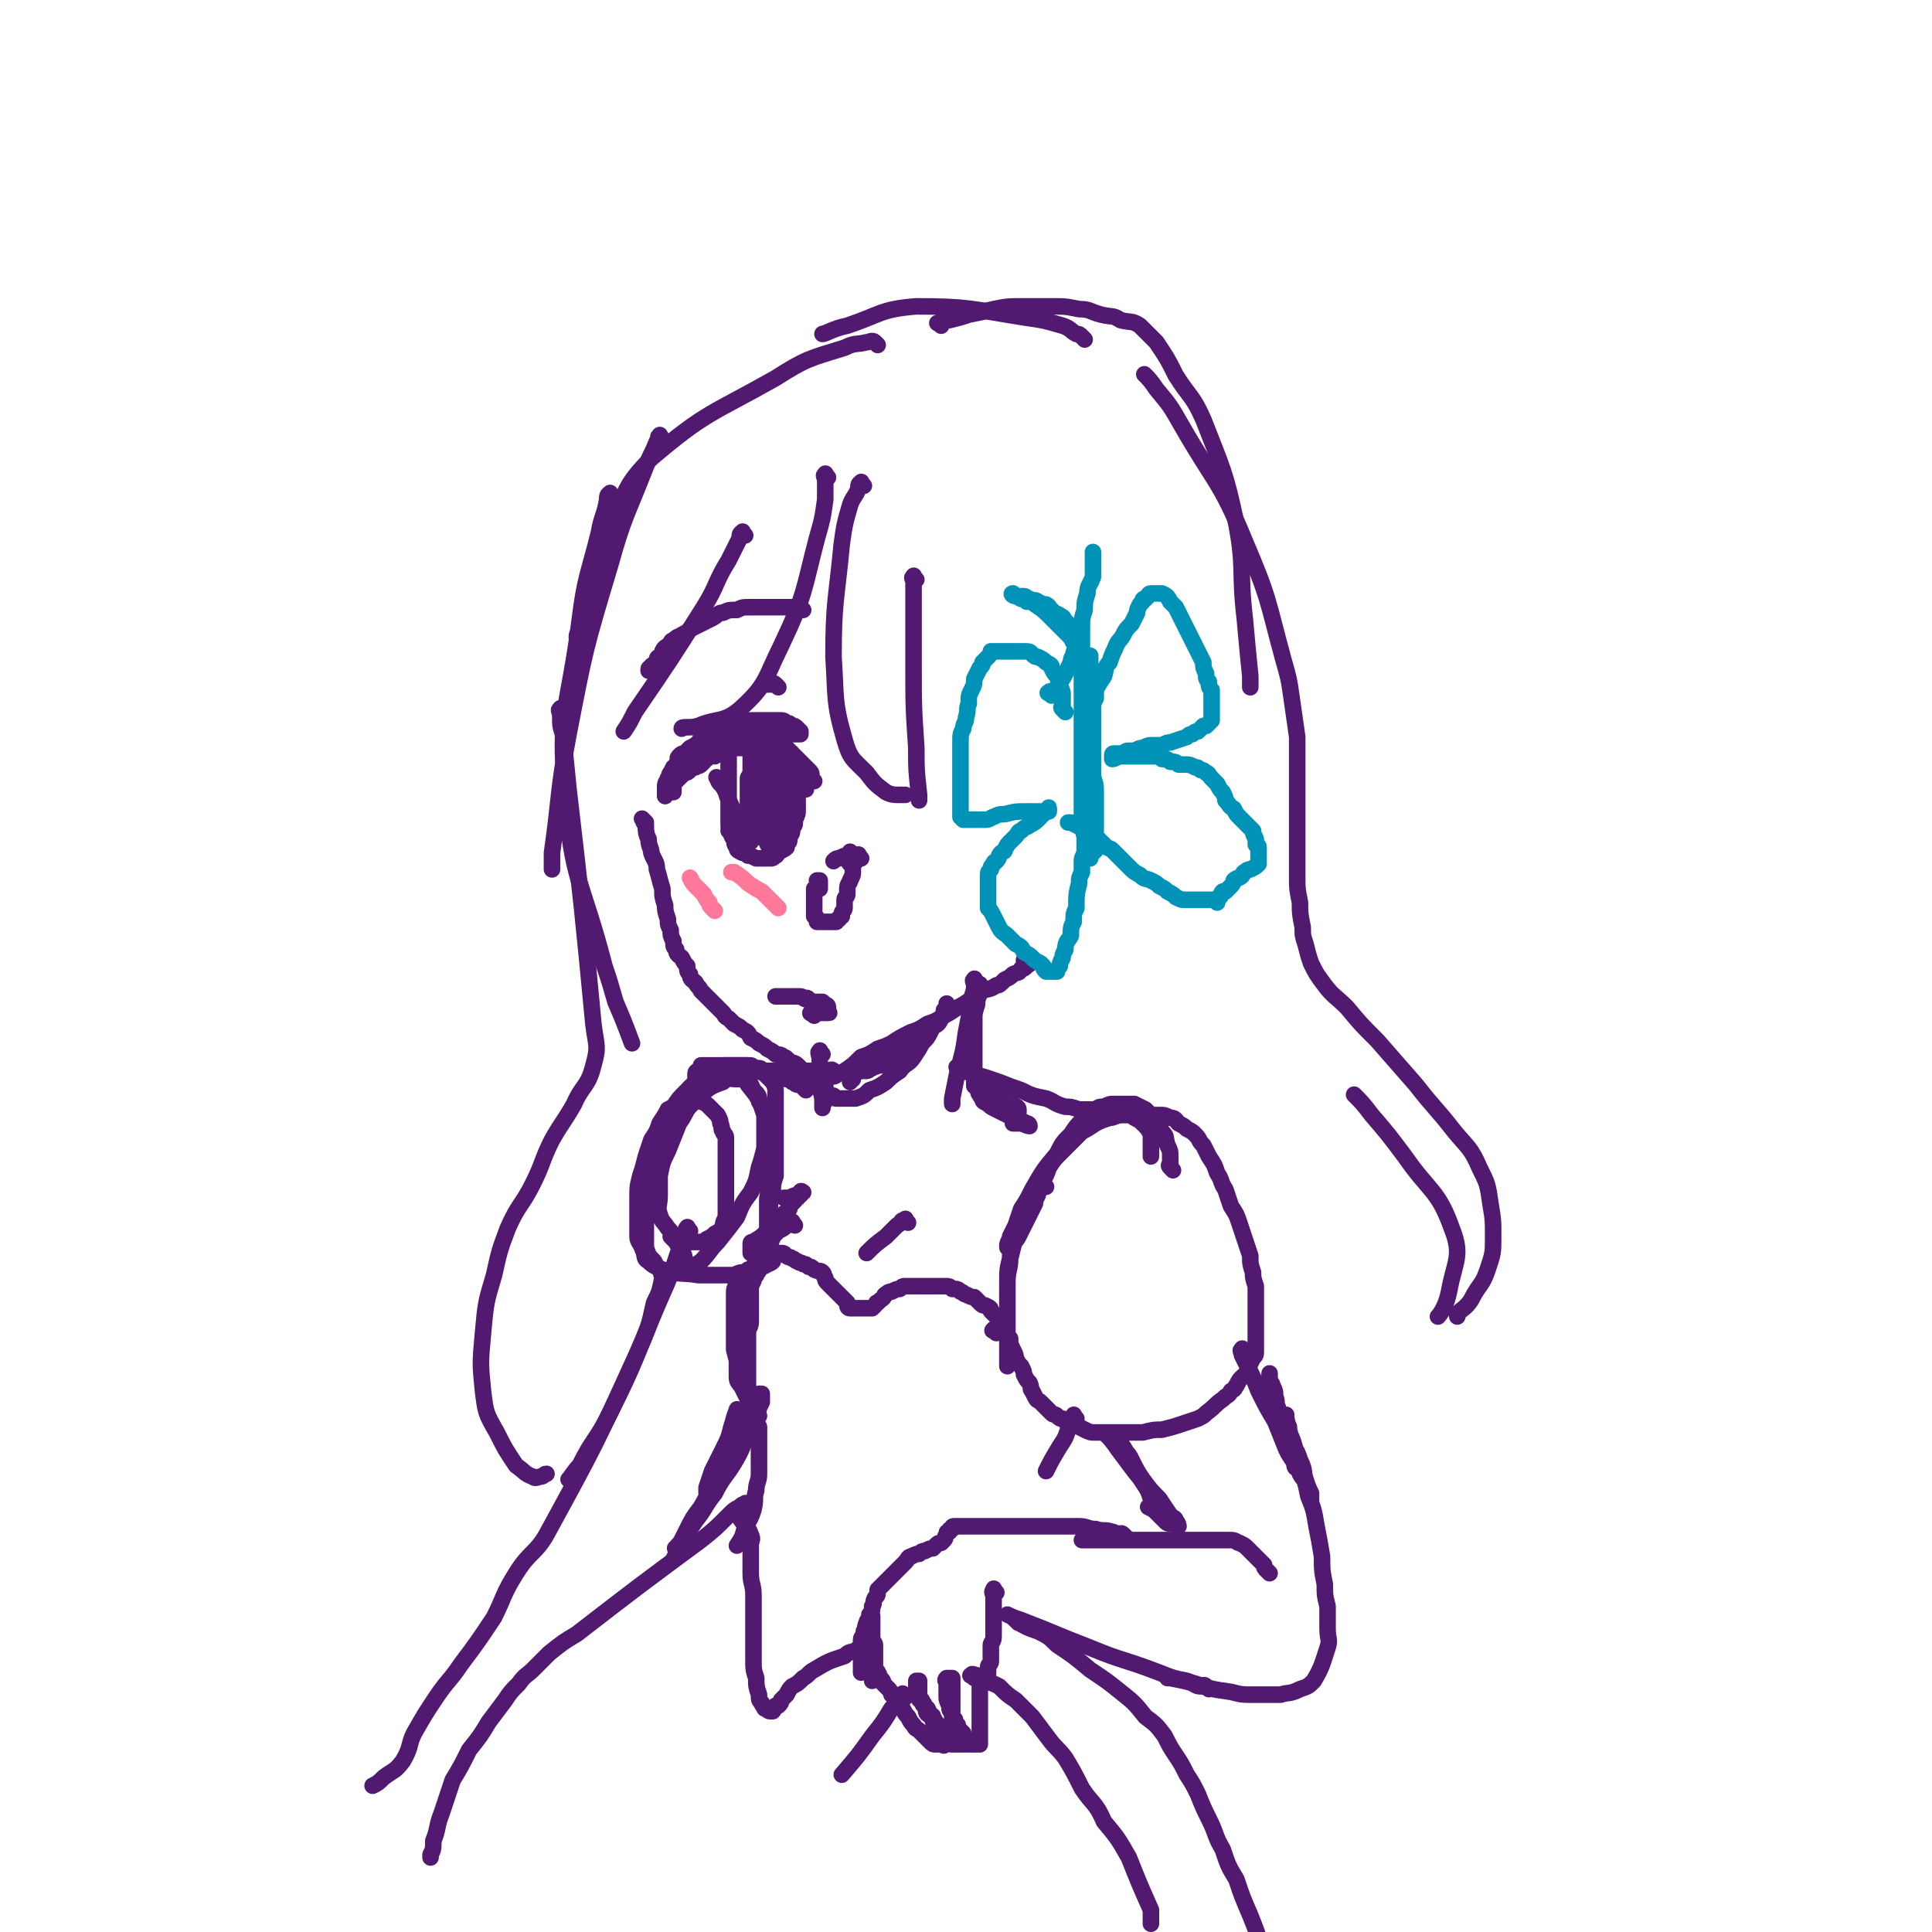 <svg viewBox='0 0 700 700' version='1.1' xmlns='http://www.w3.org/2000/svg' xmlns:xlink='http://www.w3.org/1999/xlink'><g fill='none' stroke='#511970' stroke-width='6' stroke-linecap='round' stroke-linejoin='round'><path d='M289,286c-1,-1 -1,-1 -1,-1 -1,-1 -1,-1 -1,-2 -1,-1 -1,-1 -2,-3 -1,-1 -1,-1 -3,-3 -1,-1 -1,-1 -2,-2 -2,-2 -2,-1 -4,-3 -1,-1 -1,-1 -3,-2 -1,0 0,-1 -2,-1 -1,0 -1,0 -3,0 -1,0 -1,0 -3,0 -1,0 -1,0 -2,0 -1,0 -1,0 -2,0 -1,0 -1,0 -2,0 -1,0 -1,0 -3,0 -1,0 -1,0 -2,1 -1,0 -1,0 -2,1 -1,0 -1,1 -2,2 -1,1 -1,1 -2,2 -1,1 0,1 -2,2 0,0 -1,0 -2,1 0,0 0,0 -1,2 -1,1 0,1 -1,2 0,1 -1,1 -1,3 0,1 0,1 0,2 0,0 0,0 0,1 0,0 0,1 0,0 0,0 0,0 0,-1 0,-1 0,-1 0,-2 0,-1 0,-1 1,-2 0,-1 0,-1 1,-2 1,-1 1,-1 2,-2 2,-1 2,0 3,-2 1,0 1,-1 3,-2 1,0 1,0 2,-1 1,-1 1,-1 3,-1 1,-1 1,-1 2,-1 2,-1 2,-1 3,-1 2,0 2,0 3,0 2,0 2,0 3,0 2,0 2,0 3,0 2,0 2,0 3,1 2,0 2,1 4,2 2,0 2,1 3,2 2,1 2,1 3,2 2,2 2,1 3,3 2,1 2,1 3,2 1,1 1,1 2,2 0,0 0,1 1,1 0,-1 -1,-2 -1,-3 0,-1 -1,-1 -1,-2 -1,-1 0,-1 -1,-2 -1,-1 -1,-1 -2,-2 -1,-1 -1,0 -3,-2 -1,0 0,-1 -2,-2 -1,-1 -1,0 -3,-1 -1,-1 -1,0 -3,-1 -1,0 0,-1 -2,-1 0,0 -1,0 -2,0 -1,0 -1,0 -3,0 -1,0 -1,0 -2,0 -1,0 -1,0 -2,0 -1,0 -1,0 -2,0 -1,0 -1,0 -1,0 -2,0 -2,0 -3,0 0,0 0,0 -1,1 -1,0 -1,0 -2,1 -1,0 -1,0 -2,1 0,0 0,0 -1,1 -1,0 -1,0 -1,1 -1,0 -1,0 -1,1 0,0 0,0 0,1 0,0 0,0 -1,1 -1,0 -1,0 -1,0 -1,0 0,1 0,1 0,0 -1,0 -1,0 0,0 0,0 0,-1 0,-1 0,-1 0,-1 0,-1 1,0 1,0 0,0 -1,0 -1,0 -1,0 -1,0 -1,1 -1,0 -1,0 -1,1 -1,0 0,1 -1,2 0,1 -1,1 -1,2 0,1 0,1 0,2 0,0 0,0 0,1 0,0 0,1 0,1 0,0 -1,0 -1,0 -1,0 0,0 0,-1 0,-1 0,-1 1,-2 0,0 0,0 1,-1 1,-1 1,-1 3,-3 1,0 1,0 2,-1 1,-1 1,-1 2,-1 1,-1 1,0 2,-1 0,0 0,0 1,-1 0,0 0,-1 1,-1 0,-1 1,-1 2,-1 0,0 0,0 1,0 0,0 0,-1 1,-1 0,0 0,0 1,0 0,0 0,0 1,0 0,0 0,0 1,0 0,0 0,0 0,0 1,0 1,0 1,0 0,1 0,1 0,3 0,1 0,1 0,2 0,1 0,1 0,3 0,2 0,2 0,5 0,2 0,2 0,4 0,2 0,2 0,4 0,2 0,2 0,4 0,2 0,2 1,3 0,2 0,2 1,3 0,1 0,2 1,3 0,1 0,1 2,2 1,0 1,0 2,1 1,0 1,0 3,1 1,0 1,0 2,0 1,0 1,0 3,0 1,0 1,0 2,-1 1,0 0,-1 1,-1 1,-1 2,-1 3,-2 0,0 0,0 0,-1 1,-1 1,-1 1,-2 0,-2 0,-2 0,-4 0,-2 0,-2 1,-4 0,-1 0,-1 0,-3 0,-1 0,-1 0,-3 0,-1 0,-1 0,-2 0,-1 0,-1 1,-2 0,-1 0,-1 0,-2 0,-1 0,-1 0,-1 0,-1 0,-1 0,-1 0,-1 0,-2 0,-1 0,1 1,1 1,3 0,2 0,2 0,3 0,2 0,2 0,3 0,2 0,2 0,3 0,2 0,2 -1,4 0,2 0,2 -1,3 0,2 0,2 -1,3 -1,1 -1,1 -2,3 0,0 0,0 -1,1 -1,0 0,0 -1,1 -1,0 -1,0 -1,0 -1,0 -1,0 -1,0 -1,0 -1,-1 -1,-1 -1,-1 -1,-1 -1,-2 0,-1 0,-1 0,-3 0,-1 -1,-1 -1,-3 -1,-2 0,-2 -1,-4 0,-2 -1,-2 -1,-4 0,-2 0,-2 0,-4 0,-2 0,-2 0,-4 0,-2 0,-2 0,-4 0,-1 0,-1 0,-3 0,-1 0,-1 0,-2 0,-1 0,-1 0,-1 0,-1 -1,-1 -1,-1 -1,0 -1,0 -1,0 -1,0 -1,0 -1,0 '/><path d='M261,283c-1,-1 -2,-2 -1,-1 0,0 0,1 1,2 1,1 1,1 2,3 1,3 1,3 2,5 1,3 1,3 3,5 1,2 1,2 3,4 1,1 2,1 3,2 1,0 2,1 3,0 1,-1 1,-1 2,-3 0,-2 0,-3 1,-5 0,-3 0,-3 0,-5 0,-2 0,-2 0,-4 0,-2 0,-2 0,-4 0,-2 0,-2 0,-4 0,-1 0,-1 0,-1 0,-1 -1,0 -1,0 -1,0 -1,0 -1,1 -1,1 -1,1 -2,2 0,2 -1,2 -1,3 0,2 0,2 0,4 0,2 0,2 0,4 0,2 0,2 0,4 0,2 0,2 1,3 0,2 1,2 2,3 0,1 0,1 1,2 0,0 1,0 2,0 1,-1 1,-1 2,-3 0,-1 0,-1 1,-3 0,-2 0,-2 0,-4 0,-2 0,-2 0,-4 0,-2 0,-2 -1,-4 -1,-2 -1,-2 -2,-4 0,-1 0,-1 -2,-3 0,0 0,-1 -2,-1 0,0 -1,0 -2,0 0,0 0,1 -1,2 -1,1 -1,1 -1,2 0,2 0,2 0,4 0,2 0,2 0,4 0,2 0,2 1,4 0,2 1,2 2,3 0,1 0,1 1,2 0,0 1,0 2,0 0,0 0,0 1,-1 0,-1 0,-1 0,-3 0,-1 0,-1 0,-3 0,-3 0,-3 0,-5 0,-2 0,-2 -1,-4 0,-2 0,-2 -1,-4 0,-1 -1,-1 -2,-1 0,0 -1,0 -2,0 0,0 -1,0 -1,1 -1,1 -1,1 -1,2 0,2 0,2 0,3 0,2 0,2 0,4 0,2 0,2 0,4 0,2 0,2 0,3 0,1 0,1 1,2 0,0 1,0 1,0 0,0 0,-1 0,-1 0,-2 0,-2 0,-3 0,-1 0,-1 0,-3 0,-1 0,-1 0,-3 0,-1 0,-1 -1,-3 -1,-1 -1,-1 -1,-1 -1,-1 -1,0 -1,0 0,1 0,1 0,2 0,3 0,3 0,5 0,2 0,2 0,5 0,2 0,2 0,4 0,2 0,2 1,3 0,1 0,1 0,3 0,0 0,1 0,1 0,0 -1,0 -2,0 -1,-1 -1,-1 -2,-2 -2,-1 -2,-1 -4,-2 0,0 0,0 0,0 '/><path d='M291,221c-1,-1 -1,-1 -1,-1 -1,-1 -1,0 -1,0 -1,0 -1,0 -3,0 -2,0 -2,0 -4,0 -3,0 -3,0 -5,0 -3,0 -3,0 -5,0 -3,0 -3,0 -5,1 -3,0 -3,0 -5,1 -2,0 -2,1 -4,2 -2,1 -2,1 -4,2 -2,1 -2,1 -4,2 -1,1 -1,1 -3,2 -1,1 -1,0 -3,2 -1,0 -1,1 -1,1 -2,2 -2,1 -3,3 0,1 0,1 -1,2 0,0 -1,0 -1,1 0,0 0,0 0,1 0,0 -1,0 -1,1 -1,0 -1,0 -1,1 -1,0 -1,0 -1,1 0,0 0,0 0,0 '/><path d='M273,270c-1,-1 -1,-2 -1,-1 -1,1 0,2 0,4 0,3 0,3 0,6 0,3 0,3 0,6 0,3 0,3 0,5 0,2 0,2 1,4 0,1 0,1 1,1 0,0 0,0 1,-1 0,-1 0,-1 0,-3 0,-1 0,-1 0,-3 0,-1 0,-1 0,-3 0,-1 0,-1 0,-3 0,-1 0,-1 0,-2 0,-1 -1,-1 -1,-1 -1,-1 -1,0 -1,0 -1,1 -1,1 -1,2 0,2 0,2 0,4 0,2 0,2 0,4 0,2 0,2 0,5 0,2 0,2 1,4 0,2 0,2 2,3 0,1 0,1 2,2 1,0 1,0 2,0 1,0 1,0 3,0 1,0 1,0 2,-1 1,-1 1,-1 2,-3 0,-2 0,-2 1,-4 0,-3 0,-3 0,-5 0,-3 0,-3 0,-5 0,-2 0,-2 0,-4 0,-2 0,-2 0,-4 0,-1 0,-1 0,-3 0,-1 0,-1 -1,-2 -1,-1 -1,-1 -2,-2 -1,-1 0,-1 -2,-2 0,0 -1,0 -2,-1 -1,-1 0,-1 -2,-1 -2,-1 -2,-1 -5,-1 -1,0 -1,0 -2,0 -1,0 -1,0 -2,0 -1,0 -1,0 -3,0 -1,0 -1,0 -2,0 -1,0 -1,0 -2,0 -1,0 -1,0 -3,0 -1,0 -1,0 -3,1 -1,0 -1,0 -2,1 0,0 0,0 0,0 '/><path d='M295,283c-1,-1 -1,-1 -1,-1 -1,-1 0,-1 0,-1 0,-1 0,-1 -1,-2 -1,-1 -1,-1 -3,-3 -1,-1 -1,-1 -3,-3 -2,-1 -2,-1 -4,-3 -2,-1 -2,-1 -4,-1 -2,0 -2,0 -4,0 -1,0 -1,0 -3,0 -1,0 -1,0 -2,0 -2,0 -2,0 -4,0 -2,0 -2,0 -4,0 -1,0 -1,0 -3,1 -2,0 -2,0 -4,1 -1,0 -1,0 -3,1 -1,0 -1,0 -2,1 0,0 -1,0 -1,0 -1,0 -1,0 -1,1 0,0 0,0 -1,1 -1,0 -1,0 -1,0 -1,0 0,-1 0,-1 1,-1 1,-1 2,-1 1,-1 1,-1 2,-2 2,-1 2,-1 3,-2 2,0 2,0 3,-1 2,-1 2,-1 4,-1 2,-1 2,-1 5,-1 2,0 2,0 5,0 2,0 2,0 4,0 2,0 2,0 5,0 2,0 2,0 4,0 1,0 1,0 3,0 1,0 1,0 2,0 0,0 0,0 1,0 0,0 0,0 1,0 0,0 0,0 0,0 0,-1 0,-1 0,-1 -1,-1 -1,-1 -1,-1 -1,-1 -1,-1 -2,-1 -1,-1 -1,-1 -2,-1 -1,-1 -1,-1 -3,-1 -1,0 -1,0 -3,0 -1,0 -1,0 -3,0 -1,0 -1,0 -3,0 -2,0 -2,0 -4,1 -2,0 -2,1 -4,2 -1,1 -1,1 -3,2 -1,1 -1,1 -3,2 -2,1 -2,0 -4,2 -1,0 -1,1 -3,2 0,0 -1,0 -2,1 0,0 -1,0 -1,0 -1,0 -1,0 -1,1 0,0 0,0 0,1 '/><path d='M282,249c-1,-1 -1,-1 -1,-1 -1,-1 -1,0 -1,0 -1,0 -1,0 -3,0 0,0 0,0 0,0 '/><path d='M312,311c-1,-1 -1,-2 -1,-1 -1,0 -1,1 -1,2 0,1 -1,0 -1,2 0,1 0,1 0,2 0,1 0,1 -1,3 0,1 -1,1 -1,3 0,1 0,1 0,2 0,1 -1,1 -1,2 0,1 0,1 0,2 0,0 0,0 0,1 0,1 -1,1 -1,2 0,0 0,0 0,1 0,0 -1,0 -1,1 -1,0 0,0 -1,1 -1,0 -1,0 -1,0 -1,0 -1,0 -1,0 -1,0 -1,0 -1,0 -1,0 -1,0 -1,0 -1,0 -1,0 -1,0 -1,0 -1,0 -1,0 -1,0 -1,0 -1,0 0,0 0,-1 0,-1 0,-1 -1,-1 -1,-1 0,-1 0,-1 0,-1 0,-1 0,-1 0,-1 0,-1 0,-1 0,-1 0,-1 0,-1 0,-1 0,-1 0,-1 0,-1 0,-1 0,-1 0,-1 0,0 0,0 0,-1 0,-1 0,-1 0,-1 0,-1 0,-1 0,-1 0,-1 0,-1 0,-1 1,0 1,0 2,0 0,0 0,-1 0,-1 0,-1 0,-1 0,-1 0,-1 0,-1 0,-1 0,0 0,0 -1,0 '/><path d='M309,314c-1,-1 -1,-1 -1,-1 -1,-1 0,-1 0,-1 0,-1 0,-1 0,-2 0,-1 0,-1 0,-1 0,-1 0,0 -1,1 -1,0 -1,0 -3,1 -1,0 -1,0 -2,1 0,0 0,0 0,0 '/><path d='M234,298c-1,-1 -2,-2 -1,-1 0,0 0,1 1,2 0,2 0,3 1,5 0,3 1,3 1,5 1,3 2,3 2,6 1,3 1,4 2,7 0,3 0,3 1,6 0,2 0,2 1,5 0,2 0,2 1,4 0,2 0,2 1,4 0,2 0,2 1,3 0,2 1,2 2,3 1,2 1,2 2,3 0,2 0,2 1,3 0,2 1,2 2,3 1,2 1,1 2,3 1,1 1,1 2,2 1,1 1,1 2,2 1,1 1,1 1,1 2,2 2,2 3,3 1,1 0,1 2,2 1,1 1,1 2,2 2,1 2,1 3,2 2,1 2,1 3,3 2,1 2,1 3,2 2,1 2,1 3,2 2,1 2,1 3,2 1,0 2,0 3,1 1,0 1,1 3,2 0,0 1,0 2,1 0,0 0,0 1,1 0,0 0,0 1,1 1,0 1,0 2,1 0,0 0,0 1,1 0,0 0,0 1,0 0,0 0,0 1,0 0,0 0,0 1,0 0,0 0,0 1,0 0,0 0,0 1,0 0,0 0,0 1,0 0,0 0,0 1,0 0,0 0,0 1,0 1,0 1,-1 2,-1 1,-1 1,0 2,-1 3,-2 3,-2 6,-5 3,-1 3,-1 6,-3 3,-1 3,-1 5,-2 3,-2 3,-2 7,-4 3,-1 3,-1 6,-3 3,-1 3,-1 6,-3 2,-1 2,-1 5,-3 2,-1 2,-1 5,-3 2,-1 2,-1 4,-3 2,-1 2,0 5,-2 1,0 1,0 3,-2 2,-1 2,-1 3,-2 2,-1 2,0 3,-2 1,0 1,0 2,-1 0,-1 1,0 1,-1 0,-1 -1,-1 -1,-1 -1,-1 -1,0 -1,0 '/><path d='M295,368c-1,-1 -2,-1 -1,-1 0,-1 1,0 2,0 0,0 0,0 1,0 0,0 0,0 1,0 0,0 0,0 1,0 0,0 0,0 1,0 0,0 0,0 0,0 1,0 0,0 0,-1 0,-1 0,-1 0,-1 0,-1 -1,-1 -1,-1 -1,-1 -1,-1 -1,-1 -1,0 -1,0 -2,0 -1,0 -1,0 -2,0 -1,0 -1,-1 -1,-1 -1,-1 -1,0 -1,0 -1,0 -1,-1 -2,-1 0,0 -1,0 -1,0 -1,0 -1,0 -1,0 -1,0 -1,0 -1,0 -1,0 -1,0 -1,0 -1,0 -1,0 -3,0 -1,0 -1,0 -2,0 0,0 0,0 0,0 '/><path d='M313,176c-1,-1 -1,-2 -1,-1 -1,0 -1,1 -1,2 -1,3 -2,3 -3,6 -2,7 -2,7 -3,14 -2,21 -3,21 -3,41 1,15 0,16 4,30 2,7 3,7 8,12 3,4 3,4 7,7 2,1 3,1 5,1 1,0 2,0 2,0 '/><path d='M332,210c-1,-1 -1,-2 -1,-1 -1,0 0,1 0,2 0,5 0,5 0,9 0,11 0,11 0,21 0,15 0,15 1,30 0,8 0,8 1,17 0,1 0,1 0,2 '/></g>
<g fill='none' stroke='#0093B7' stroke-width='6' stroke-linecap='round' stroke-linejoin='round'><path d='M386,258c-1,-1 -1,-1 -1,-1 -1,-1 0,-1 0,-1 0,-1 0,-1 0,-2 0,-1 0,-1 0,-3 -1,-3 -1,-3 -2,-6 -1,-1 -1,-1 -2,-3 0,-1 0,-1 -2,-2 -1,-1 -1,-1 -3,-2 -1,0 -1,0 -2,-1 -1,-1 -1,-1 -3,-1 -1,0 -1,0 -1,0 -2,0 -2,0 -3,0 -1,0 -1,0 -2,0 -1,0 -1,0 -2,0 -1,0 -1,0 -1,0 -1,0 -1,0 -1,0 -1,0 -1,0 -2,0 0,0 0,1 -1,2 -1,1 -1,1 -2,2 0,1 0,1 -1,2 -1,2 -1,2 -2,4 0,2 0,2 -1,4 -1,2 -1,2 -1,5 -1,2 0,2 -1,5 0,2 -1,2 -1,4 -1,2 -1,2 -1,5 0,2 0,2 0,4 0,2 0,2 0,3 0,2 0,2 0,3 0,2 0,2 0,3 0,2 0,2 0,3 0,1 0,1 0,3 0,0 0,0 0,1 0,1 0,1 0,2 0,0 0,0 0,1 0,0 0,0 0,1 0,1 0,1 0,2 0,0 0,0 0,1 0,0 0,0 1,1 0,0 0,0 1,0 0,0 0,0 1,0 1,0 1,0 2,0 1,0 1,0 2,0 1,0 1,0 2,0 2,0 2,-1 3,-1 2,-1 2,-1 4,-1 4,-1 4,-1 8,-1 2,0 2,0 3,0 1,0 1,0 3,0 0,0 0,0 1,0 0,0 1,0 1,0 0,0 0,-1 0,-1 0,-1 0,0 -1,1 0,0 -1,0 -1,1 -1,0 -1,1 -1,1 -2,2 -2,2 -4,3 -1,1 -1,0 -3,2 -1,0 -1,1 -2,2 -1,1 -1,1 -2,2 -1,1 -1,1 -2,3 0,1 -1,0 -2,2 0,0 0,1 -1,2 0,0 -1,0 -1,1 -1,1 -1,1 -1,2 -1,1 -1,1 -1,2 0,1 0,1 0,2 0,1 0,1 0,2 0,1 0,1 0,2 0,1 0,1 0,2 0,1 0,1 0,2 0,1 0,1 0,2 1,1 1,1 2,3 1,2 1,2 2,4 1,2 2,2 3,3 2,2 2,2 3,3 2,1 2,1 3,3 2,1 2,1 3,2 1,1 1,1 3,2 0,0 0,0 1,1 0,1 0,1 1,2 0,0 0,0 1,0 0,0 0,0 1,0 0,0 0,0 1,0 0,0 0,0 1,0 0,-1 0,-1 1,-2 0,-1 0,-1 1,-3 0,-1 0,-1 1,-3 0,-3 1,-3 2,-5 0,-3 0,-3 1,-5 0,-3 0,-3 1,-5 0,-5 0,-5 1,-9 0,-2 0,-2 1,-4 0,-2 0,-2 0,-4 0,-1 0,-1 1,-3 0,-1 0,-1 0,-2 0,-1 0,-1 0,-2 0,-1 0,-1 0,-1 0,-1 0,-1 0,-1 0,-1 1,-1 1,-1 0,-1 0,-1 0,-1 0,-1 0,-1 0,-2 0,-1 0,-1 0,-3 0,-3 0,-3 0,-6 0,-4 0,-4 0,-7 0,-4 0,-4 0,-8 0,-4 0,-4 0,-8 0,-3 0,-3 0,-6 0,-2 -1,-2 -1,-5 0,-2 0,-2 0,-4 0,-2 0,-2 0,-4 0,-2 -1,-2 -1,-4 0,-1 0,-1 0,-2 0,0 0,-1 0,0 0,1 0,2 0,4 0,3 0,3 0,6 0,4 0,4 0,8 0,6 0,6 0,12 0,6 0,6 0,13 0,5 0,5 0,11 0,4 0,4 1,7 0,3 0,3 1,5 0,1 0,2 0,3 0,0 1,0 1,0 0,0 0,-1 1,-2 0,-2 0,-2 0,-5 0,-4 0,-4 0,-8 0,-6 0,-6 0,-11 0,-6 0,-6 0,-12 0,-6 0,-6 0,-12 0,-4 0,-4 0,-8 0,-3 0,-3 0,-6 0,-3 -1,-3 -1,-5 0,-2 0,-2 0,-4 0,0 0,-1 0,0 0,0 -1,1 -1,2 0,3 0,3 0,6 0,3 0,3 0,7 0,5 0,5 0,10 0,6 0,6 0,12 0,6 0,6 0,11 0,7 0,7 0,15 0,2 0,2 0,4 0,2 0,2 1,3 0,1 0,1 1,1 0,0 0,0 1,-1 0,-1 0,-1 0,-2 0,-3 0,-3 0,-6 0,-3 0,-3 0,-7 0,-3 0,-3 0,-7 0,-3 -1,-3 -1,-6 0,-2 0,-2 0,-5 0,-2 0,-2 0,-4 0,-2 0,-2 0,-4 0,-1 0,-1 0,-2 0,-1 0,-1 0,-1 0,-1 0,-1 0,-1 0,0 0,0 0,-1 0,-1 0,-1 0,-2 0,-2 0,-2 0,-4 0,-1 0,-1 1,-3 0,-1 0,-1 0,-3 1,-2 1,-2 3,-5 1,-3 0,-3 2,-5 1,-3 1,-3 2,-5 1,-3 2,-3 3,-5 1,-2 1,-2 3,-4 1,-2 1,-2 2,-4 0,-1 0,-1 1,-3 0,0 0,0 1,-1 0,-1 0,-1 1,-1 0,-1 0,0 1,-1 0,0 0,-1 1,-1 0,0 0,0 1,0 0,0 0,0 1,0 0,0 0,0 1,0 1,0 1,0 1,0 2,1 2,1 3,3 1,1 1,1 2,2 1,2 1,2 2,4 1,2 1,2 2,4 1,2 1,2 2,4 1,2 1,2 2,4 1,2 1,2 2,4 0,2 0,2 1,4 0,2 0,2 1,3 0,2 0,2 1,3 0,1 0,1 0,3 0,1 0,1 0,2 0,1 0,1 0,2 0,1 0,1 0,2 0,1 0,1 0,2 0,0 0,0 -1,1 0,0 0,0 -1,1 -1,0 -1,0 -1,0 -1,1 -1,1 -2,2 -1,0 -1,0 -2,1 -1,0 -1,0 -2,1 -3,1 -3,1 -6,2 -1,0 -1,0 -3,1 -1,0 -1,0 -3,0 -2,0 -2,0 -4,1 -1,0 -1,0 -3,1 -1,0 -1,0 -2,0 -1,0 -1,0 -2,1 -1,0 -1,0 -1,0 -1,0 -1,0 -1,0 -1,0 -1,0 -1,0 -1,0 -1,0 -1,1 0,0 0,0 0,1 1,0 2,-1 3,-1 2,0 2,0 3,0 2,0 2,0 3,0 2,0 2,0 3,0 2,0 2,0 3,0 2,0 2,0 3,1 2,0 2,0 3,1 2,0 2,0 3,1 2,0 2,0 3,0 1,0 1,0 3,1 1,0 1,0 2,1 1,0 1,0 2,1 1,0 1,1 2,2 1,1 1,1 2,2 1,2 1,2 2,3 1,2 1,2 1,3 2,2 1,2 3,3 1,2 1,2 2,3 1,1 1,1 3,3 1,1 1,1 2,2 0,1 0,1 1,3 0,1 0,1 0,2 0,0 1,0 1,1 0,1 0,1 0,2 0,1 0,1 0,2 0,1 0,1 0,2 -1,1 -1,1 -3,2 -1,0 -1,0 -2,1 -1,0 0,1 -2,2 0,0 -1,0 -2,1 0,0 0,1 -1,2 0,0 0,0 -1,1 0,0 0,0 -1,1 0,0 -1,0 -1,0 -1,1 0,1 -1,2 0,0 -1,0 -1,1 0,0 0,0 0,1 0,0 0,-1 -1,-1 -1,0 -1,0 -1,0 -1,0 -1,0 -2,0 -1,0 -1,0 -2,0 -1,0 -1,0 -3,0 -1,0 -1,0 -3,0 -1,0 -1,0 -3,-1 -1,-1 -1,-1 -3,-2 -1,-1 -1,-1 -3,-2 -1,-1 -1,-1 -3,-2 -2,-1 -2,0 -4,-2 -2,-1 -2,-1 -4,-3 -1,-1 -1,-1 -3,-3 -1,-1 -1,-1 -3,-3 -1,-1 -1,0 -3,-2 -1,-1 -1,-1 -3,-3 -2,-1 -2,-1 -5,-3 -2,-1 -2,-1 -4,-2 -1,0 -1,0 -1,0 '/><path d='M381,252c-1,-1 -2,-1 -1,-1 0,-1 1,0 2,-1 1,-1 1,-1 2,-3 1,-1 1,-1 2,-3 1,-2 1,-2 2,-4 0,-1 0,-1 1,-3 0,-1 0,-1 1,-2 0,0 0,-1 0,-1 0,-1 0,-1 0,-1 0,-1 0,-1 0,-1 0,-1 0,-1 0,-1 0,-1 -1,-1 -1,-2 -1,-1 0,-1 -1,-2 -1,-1 -1,-1 -2,-2 -1,-1 0,-1 -2,-2 -1,-1 -1,0 -3,-2 -1,0 0,-1 -2,-2 -1,0 -1,0 -3,-1 -1,-1 -1,0 -3,-1 -1,0 -1,-1 -2,-1 -1,0 -1,0 -2,0 -1,0 -1,0 -1,0 -1,0 -2,-1 -1,-1 0,0 1,1 3,2 1,0 1,0 2,1 2,0 2,0 3,1 3,2 3,2 6,5 2,2 2,2 3,3 2,2 2,2 3,3 1,1 1,1 2,3 0,0 0,0 1,1 0,0 0,0 1,1 0,0 0,0 0,1 0,0 1,0 1,0 0,-1 0,-1 0,-3 0,-1 0,-1 0,-3 0,-1 0,-1 0,-3 0,-3 0,-3 1,-6 0,-3 0,-3 1,-6 0,-3 1,-3 2,-6 0,-3 0,-3 0,-5 0,-2 0,-2 0,-4 0,0 0,0 0,0 '/></g>
<g fill='none' stroke='#511970' stroke-width='6' stroke-linecap='round' stroke-linejoin='round'><path d='M300,173c-1,-1 -1,-2 -1,-1 -1,0 0,1 0,2 0,3 0,3 0,7 -1,7 -1,7 -3,14 -5,19 -4,20 -13,39 -6,12 -5,14 -15,23 -6,5 -8,3 -15,6 -3,1 -6,0 -6,1 '/><path d='M270,194c-1,-1 -1,-2 -1,-1 -1,0 -1,1 -1,2 -2,4 -2,4 -4,8 -5,8 -4,9 -9,17 -12,19 -12,19 -25,38 -2,4 -2,4 -4,7 '/><path d='M222,180c-1,-1 -1,-2 -1,-1 -1,0 -1,1 -1,2 -1,6 -2,6 -3,12 -4,16 -5,16 -7,32 -4,32 -8,32 -5,63 2,31 6,31 14,62 2,6 2,6 4,13 3,7 3,7 6,15 '/><path d='M341,118c-1,-1 -2,-1 -1,-1 1,-1 2,-1 4,-1 4,-1 4,-1 7,-2 5,-1 5,-1 9,-2 5,-1 5,-1 11,-1 5,0 5,0 10,0 5,0 5,0 10,1 4,0 4,1 8,2 4,1 4,0 7,2 4,1 4,0 7,2 3,3 3,3 6,6 4,6 4,6 7,12 5,8 6,7 10,16 7,18 8,19 12,38 3,16 1,17 3,34 1,11 1,11 2,21 0,2 0,2 0,4 '/><path d='M393,123c-1,-1 -1,-1 -1,-1 -1,-1 -1,-1 -2,-1 -2,-1 -2,-2 -5,-3 -7,-2 -7,-2 -14,-3 -19,-3 -20,-4 -39,-4 -13,1 -13,3 -25,7 -5,1 -8,3 -9,3 '/><path d='M318,125c-1,-1 -1,-1 -1,-1 -1,-1 -2,0 -3,0 -4,1 -4,0 -8,2 -13,4 -14,4 -25,11 -23,13 -25,12 -45,29 -10,10 -9,12 -15,25 -5,10 -4,11 -7,22 -2,7 -2,8 -4,15 -1,2 -1,2 -1,3 '/><path d='M240,159c-1,-1 -1,-2 -1,-1 -1,0 0,1 -1,2 -2,5 -2,4 -4,9 -7,18 -8,18 -13,36 -9,30 -9,30 -15,61 -4,21 -3,22 -6,43 0,3 0,3 0,6 '/><path d='M354,356c-1,-1 -1,-2 -1,-1 -1,0 0,1 0,2 0,3 -1,3 -1,6 -1,6 -1,6 -2,11 -1,7 -1,7 -3,14 -1,5 -1,5 -2,10 0,1 0,1 0,2 '/><path d='M298,382c-1,-1 -1,-2 -1,-1 -1,0 0,1 0,3 0,2 0,2 0,4 0,2 0,2 0,4 0,4 1,4 1,7 0,1 0,1 0,2 0,0 0,1 0,0 0,0 0,0 0,-1 0,-1 0,0 1,-1 0,-1 0,-1 0,-1 0,-1 0,-1 0,-2 0,-1 0,-1 0,-1 0,-1 0,-1 0,-1 0,-1 0,-1 0,-1 0,0 0,1 0,2 0,0 0,0 1,1 0,0 0,0 1,1 0,0 0,0 1,0 0,0 0,1 1,1 1,0 1,0 2,0 1,0 1,0 2,0 2,0 2,0 3,0 3,-1 3,-1 5,-3 3,-1 3,-1 6,-3 2,-2 2,-2 5,-4 2,-3 3,-2 5,-5 2,-3 2,-3 3,-5 2,-2 2,-2 3,-4 1,-2 1,-2 3,-4 1,-1 1,-1 2,-3 0,-1 0,-1 1,-2 0,-1 0,-2 0,-1 0,0 0,1 -1,2 0,2 0,2 -1,3 -1,2 -1,2 -3,3 -1,2 -1,2 -3,3 -2,2 -2,2 -4,3 -2,2 -2,2 -4,3 -2,2 -2,2 -4,3 -2,1 -2,1 -4,2 -2,0 -2,0 -4,1 -1,0 -1,0 -2,1 -1,0 -1,0 -2,0 -1,0 -1,0 -2,0 -1,0 -1,0 -1,0 -1,0 -2,0 -1,0 1,0 1,0 3,0 1,0 1,0 2,0 1,0 1,0 2,0 1,0 1,-1 2,-1 1,-1 1,0 2,-1 0,0 0,-1 1,-1 0,0 1,0 1,0 -1,0 -1,0 -2,0 -1,0 -1,0 -2,1 -1,0 -1,0 -3,1 -1,0 -1,0 -2,1 0,0 0,0 -1,1 -1,0 -1,0 -1,1 0,0 0,0 0,1 0,0 -1,-1 -1,0 0,0 0,0 0,1 0,0 0,0 0,0 '/><path d='M356,358c-1,-1 -1,-2 -1,-1 -1,0 0,1 0,2 0,2 -1,2 -1,5 -1,3 -1,3 -1,6 0,7 0,7 0,14 0,2 0,2 0,4 0,2 0,2 0,3 0,1 0,1 0,2 0,0 0,1 0,0 0,0 0,0 0,-1 0,-1 0,-1 0,-1 0,-1 0,-2 0,-1 0,0 0,1 0,3 0,1 1,1 2,2 1,2 1,2 2,3 3,2 4,2 7,4 2,0 2,0 3,1 1,0 1,0 2,0 0,0 0,-1 0,-1 0,-1 -1,-1 -2,-2 -1,0 -1,0 -3,-1 -1,-1 -1,-1 -3,-2 -2,0 -2,-1 -4,-1 -1,0 -1,0 -2,0 0,0 -1,0 0,0 0,1 0,1 1,2 0,1 0,1 2,2 1,1 1,1 3,2 2,1 2,1 4,2 2,1 2,1 4,2 1,0 1,0 3,1 0,0 1,0 1,1 -1,0 -2,-1 -4,-1 -1,0 -1,0 -2,0 0,0 0,0 0,0 '/><path d='M348,388c-1,-1 -2,-2 -1,-1 1,0 2,1 5,2 4,1 4,1 7,2 6,2 5,2 11,4 4,2 4,2 9,3 3,1 3,2 7,3 2,0 2,0 5,1 2,0 2,0 4,0 3,0 3,0 5,0 2,0 2,0 4,0 2,0 2,0 4,1 2,0 2,0 3,2 2,1 2,1 3,2 2,2 2,2 3,4 0,2 0,2 0,4 0,2 0,2 0,3 0,1 0,1 0,1 '/><path d='M425,424c-1,-1 -1,-1 -1,-1 -1,-1 0,-1 0,-1 0,-1 0,-1 0,-3 0,-2 0,-2 -1,-4 -1,-3 0,-3 -2,-5 -1,-2 -1,-2 -3,-4 -1,-2 -1,-2 -3,-4 -2,-1 -2,-1 -4,-2 -1,0 -1,0 -3,0 -2,0 -2,0 -4,0 -2,0 -2,0 -4,1 -2,0 -2,0 -4,2 -2,1 -2,1 -4,3 -2,2 -2,2 -4,5 -3,3 -3,3 -5,7 -5,6 -5,6 -9,13 -2,4 -2,4 -4,7 -1,3 -1,3 -2,6 -1,2 -1,2 -2,4 0,1 0,1 -1,3 0,0 0,1 0,1 0,-1 0,-2 1,-3 1,-2 1,-1 2,-3 2,-3 2,-3 3,-5 2,-3 2,-3 3,-6 2,-3 2,-3 3,-6 2,-3 2,-3 3,-6 2,-3 2,-3 4,-5 2,-2 2,-2 4,-4 2,-2 2,-2 4,-4 2,-1 2,-1 5,-3 2,-1 2,-1 5,-2 2,0 2,-1 5,-1 2,0 2,0 5,0 2,0 2,0 4,0 2,0 2,0 4,0 2,0 2,0 4,1 2,0 2,1 3,2 2,1 2,1 3,2 2,1 2,1 3,2 2,2 1,2 3,4 1,2 1,2 2,4 2,3 2,3 3,6 2,3 1,3 3,6 1,3 1,3 2,6 2,3 2,3 3,6 1,3 1,3 2,6 1,3 1,3 2,6 0,3 0,3 1,6 0,2 0,2 1,5 0,2 0,2 0,5 0,2 0,2 0,5 0,2 0,2 0,5 0,2 0,2 0,4 0,2 0,2 0,4 0,2 0,2 -1,3 -1,2 -1,2 -2,4 0,2 -1,2 -2,3 -1,1 -1,1 -2,3 -1,1 0,1 -2,2 -1,2 -1,1 -3,3 -3,2 -2,2 -6,5 -1,1 -1,1 -3,2 -3,1 -3,1 -6,2 -3,1 -3,1 -7,2 -3,0 -3,0 -7,1 -3,0 -3,0 -6,0 -3,0 -3,0 -6,0 -2,0 -2,0 -5,0 -2,0 -2,0 -4,-1 -2,-1 -2,-1 -4,-2 -2,0 -2,0 -4,-2 -1,0 -1,0 -2,-1 -1,-1 -1,0 -2,-1 -1,-1 -1,-1 -2,-2 -1,-1 -1,-1 -2,-2 -1,-1 -1,0 -2,-2 0,0 0,0 -1,-2 -1,-1 0,-1 -1,-3 -1,-1 -1,-1 -2,-3 0,-1 0,-1 -1,-3 -1,-1 -1,-1 -2,-3 0,-1 0,-1 -1,-3 -1,-2 -1,-2 -1,-4 -1,-1 -1,-1 -1,-3 0,-2 0,-2 0,-4 0,-2 0,-2 0,-4 0,-2 0,-2 0,-4 0,-3 0,-3 0,-5 0,-5 0,-5 1,-9 0,-2 0,-2 1,-4 0,-2 1,-2 2,-4 1,-2 1,-2 2,-4 1,-2 1,-2 2,-4 1,-2 1,-2 2,-4 0,-1 0,-1 1,-3 0,-1 0,-1 1,-2 0,0 0,-1 1,-1 0,0 1,0 1,0 -1,0 -1,0 -2,0 -1,1 -1,1 -2,2 -1,2 -1,2 -2,4 -1,3 -1,3 -3,6 -1,3 -1,3 -2,6 -1,4 -1,4 -2,8 0,4 -1,4 -1,9 0,4 0,4 0,9 0,4 0,4 0,8 0,3 0,3 0,7 0,2 0,2 0,5 0,0 0,0 0,1 '/><path d='M361,483c-1,-1 -2,-1 -1,-1 0,-1 0,0 1,0 0,0 1,0 1,0 0,0 0,-1 0,-1 0,-1 0,-1 0,-2 0,-1 0,-1 -1,-2 -1,-1 -1,-1 -2,-2 0,-1 0,-1 -2,-2 -1,0 -1,0 -2,-1 -1,-1 -1,-1 -2,-2 -1,0 -1,0 -3,-1 -1,0 -1,-1 -2,-1 -1,-1 -1,-1 -3,-1 -1,-1 -1,-1 -3,-1 -1,0 -1,0 -2,0 -1,0 -1,0 -3,0 -1,0 -1,0 -3,0 -1,0 -1,0 -3,0 -1,0 -1,0 -3,0 -1,0 -1,0 -2,1 -1,0 -1,0 -3,1 -1,0 -1,0 -2,1 -1,0 0,1 -2,2 0,0 0,0 -1,1 -1,0 0,0 -1,1 0,0 0,0 -1,1 -1,0 -1,0 -1,0 -1,0 -1,0 -1,0 -1,0 -1,0 -1,0 -1,0 -1,0 -1,0 -1,0 -1,0 -1,0 -1,0 -1,0 -1,0 -1,0 -1,0 -1,0 -1,0 -1,0 -1,0 -1,0 -1,-1 -1,-1 0,-1 0,-1 0,-1 -1,-1 -1,-1 -2,-2 -1,-1 -1,-1 -1,-1 -1,-1 -1,-1 -1,-1 -1,-1 -1,-1 -1,-1 -1,-1 -1,-1 -1,-1 -1,-1 -1,-1 -1,-1 -1,-1 -1,-1 -1,-2 -1,-1 0,-1 -1,-2 -1,-1 -1,0 -3,-1 -1,-1 -1,-1 -2,-1 -1,-1 -1,-1 -2,-1 -1,-1 -1,0 -2,-1 -1,0 -1,-1 -2,-1 -1,-1 -1,0 -2,-1 -1,0 0,-1 -2,-1 -1,0 -1,0 -3,0 0,0 0,0 -1,0 -1,0 -1,0 -1,0 -1,0 -1,0 -1,0 -1,0 -1,0 -1,0 -1,0 -1,0 -1,0 -1,0 -1,0 -1,0 -1,0 -1,0 -1,0 -1,0 -1,0 -1,0 0,0 0,0 0,-1 0,0 0,0 0,-1 0,-1 0,-1 0,-1 0,-1 0,-1 1,-1 1,-1 2,-1 4,-3 1,-1 1,-1 2,-2 1,-1 2,0 3,-2 1,-1 0,-1 2,-3 0,-1 1,0 2,-2 0,0 0,-1 1,-2 0,0 0,0 1,-1 0,-1 0,-1 1,-1 0,-1 0,0 1,-1 0,-1 0,-1 0,-1 0,-1 1,0 1,0 0,0 -1,0 -2,1 -1,0 -1,0 -3,1 -1,0 -1,0 -2,0 0,0 0,0 0,0 '/><path d='M329,443c-1,-1 -1,-2 -1,-1 -2,0 -1,1 -3,2 -2,2 -2,2 -4,4 -4,3 -4,3 -7,6 '/><path d='M303,389c-1,-1 -1,-1 -1,-1 -1,-1 -1,0 -2,0 -1,0 -1,0 -3,0 0,0 0,0 -1,0 -2,0 -2,0 -4,0 -1,0 -1,0 -2,0 -1,0 -1,0 -1,0 -1,0 -1,0 -2,0 -1,0 -1,0 -1,0 -1,0 -1,0 -1,0 -1,0 -1,0 -1,0 -1,0 -1,0 -2,0 -1,0 -1,0 -1,0 -1,0 -1,0 -2,0 -1,0 -1,0 -2,0 -1,0 -1,0 -2,0 -1,0 -1,0 -2,0 -1,0 -1,0 -1,0 -1,0 -1,0 -2,0 -1,0 -1,0 -3,0 -2,0 -2,0 -4,0 0,0 0,0 0,0 '/><path d='M292,395c-1,-1 -1,-1 -1,-1 -1,-1 -1,-1 -2,-1 -1,0 -1,-1 -2,-1 -1,-1 -1,-1 -2,-1 -1,-1 -1,0 -2,-1 -1,0 -1,0 -2,-1 -1,0 -1,-1 -2,-1 -1,0 -1,0 -2,0 -1,0 -1,-1 -2,-1 -1,0 -1,0 -2,0 -1,0 -1,-1 -2,-1 -1,0 -1,0 -2,0 -1,0 -1,0 -2,0 -1,0 -1,0 -2,0 -1,0 -1,0 -2,0 -1,0 -1,0 -1,0 -1,0 -1,0 -2,0 -1,0 -1,0 -1,0 -1,0 -1,0 -1,0 -1,0 -1,0 -2,0 -1,0 -1,0 -2,0 0,0 0,1 -1,2 0,0 -1,0 -1,1 0,1 0,1 0,2 0,1 0,1 0,2 0,0 0,0 -1,1 -1,0 -1,0 -1,0 '/><path d='M264,389c-1,-1 -2,-1 -1,-1 0,-1 1,0 2,0 1,1 1,1 2,2 2,1 3,1 4,3 4,5 4,5 6,11 1,5 0,5 0,11 0,2 0,2 0,5 0,2 0,2 0,4 0,1 0,1 0,2 0,1 0,1 0,2 0,0 0,1 0,0 0,0 0,0 0,-1 0,-1 0,-1 0,-3 0,-1 0,-1 0,-3 0,-1 0,-1 0,-3 0,-2 0,-2 1,-4 0,-2 0,-2 0,-4 0,-1 0,-1 0,-3 0,-1 0,-1 1,-2 0,0 0,-1 1,0 0,0 -1,0 -1,2 0,1 0,1 0,2 0,3 0,3 0,6 0,4 0,4 0,7 0,3 0,3 0,7 0,3 -1,3 -1,6 0,2 0,2 0,5 0,1 0,1 0,2 0,2 0,2 0,4 0,0 0,0 0,1 0,0 0,1 0,0 0,0 0,-1 0,-2 0,-1 0,-1 0,-3 0,-3 0,-3 1,-5 0,-3 0,-3 1,-5 0,-3 0,-3 1,-6 0,-3 0,-3 0,-6 0,-3 0,-3 0,-6 0,-3 0,-3 0,-5 0,-3 0,-3 0,-5 0,-2 0,-2 0,-4 0,-2 0,-2 0,-4 0,-2 0,-2 -1,-4 -1,-1 -1,-1 -2,-2 -1,-1 -1,-1 -3,-2 -1,0 -1,0 -2,-1 -1,-1 0,-1 -2,-1 -1,0 -1,0 -3,0 -1,0 -1,0 -3,0 -1,0 -1,0 -3,0 -1,0 -1,1 -3,2 -2,0 -2,1 -4,2 -1,1 -1,1 -3,2 -2,2 -2,2 -4,4 -2,2 -2,2 -4,5 -2,3 -2,3 -3,6 -2,4 -3,3 -4,7 -2,9 -2,9 -3,18 -1,4 0,4 0,7 0,4 0,4 0,7 0,3 0,3 0,6 1,3 1,3 3,5 1,2 1,2 2,3 2,1 2,1 4,1 3,0 3,0 5,-1 3,-1 3,-1 6,-3 3,-3 3,-4 6,-7 4,-5 4,-5 7,-9 2,-5 2,-5 5,-9 2,-4 2,-4 3,-9 1,-3 1,-3 2,-7 0,-3 0,-3 0,-6 0,-3 0,-3 0,-6 0,-3 -1,-3 -2,-5 0,-2 0,-2 -2,-4 -1,-2 -1,-3 -3,-4 -1,0 -1,0 -3,0 -3,0 -3,-1 -5,1 -6,2 -6,3 -10,7 -4,3 -3,4 -6,8 -2,5 -2,5 -4,10 -2,4 -2,4 -3,9 0,4 0,4 0,7 0,4 -1,4 0,7 1,3 1,2 3,5 2,2 1,2 3,3 2,1 2,1 4,2 2,0 2,0 4,0 2,0 2,0 3,-1 2,-1 2,-1 3,-2 2,-1 2,-1 3,-3 0,-1 0,-1 1,-3 0,-2 0,-2 0,-4 0,-1 0,-1 0,-3 0,-1 0,-1 0,-3 0,-1 0,-1 0,-2 0,-1 0,-1 0,-2 0,-1 0,-1 0,-3 0,-1 0,-1 0,-2 0,-1 0,-1 0,-2 0,-1 0,-1 0,-2 0,-1 0,-1 0,-3 0,-1 0,-1 0,-3 0,-1 -1,-1 -1,-2 -1,-1 0,-1 -1,-3 0,-1 0,-1 -1,-3 -1,-1 -1,-1 -3,-3 -1,-1 -1,-1 -3,-2 -1,0 -1,0 -3,0 -1,0 -1,0 -3,0 -1,0 -1,0 -3,1 -1,1 -1,1 -3,2 -1,2 -1,2 -3,5 -1,3 -1,3 -3,6 -1,3 -1,3 -2,6 -1,4 -1,4 -2,7 -1,4 -1,4 -1,8 0,4 0,4 0,7 0,4 0,4 0,7 0,2 1,2 2,5 1,2 0,3 2,4 2,2 3,2 5,3 6,2 7,1 13,2 3,0 3,0 6,0 3,0 3,0 6,0 2,0 2,0 4,-1 2,0 2,0 3,-1 2,0 2,0 3,-1 1,0 2,0 3,-1 0,0 0,-1 1,-1 0,0 1,0 1,0 -1,1 -2,1 -4,2 -1,0 -1,0 -3,1 -1,0 -1,0 -3,1 -2,0 -2,0 -4,1 -2,0 -2,0 -4,0 -2,0 -2,0 -4,0 -1,0 -1,0 -3,0 -1,0 -1,0 -3,-1 -1,-1 -1,-1 -2,-2 -1,-1 -1,-1 -2,-3 0,-1 0,-1 -1,-3 -1,-1 -1,-1 -2,-3 -1,-1 -1,-1 -2,-2 '/><path d='M288,444c-1,-1 -1,-2 -1,-1 -1,0 -1,0 -2,1 -1,1 -1,1 -3,2 -2,2 -2,2 -3,5 -2,3 -2,3 -4,6 -2,3 -2,3 -4,6 -1,4 -1,4 -2,8 -1,4 -1,4 -2,7 0,4 0,4 0,8 0,3 0,3 0,6 0,4 0,4 0,7 0,2 1,2 2,4 1,2 1,2 2,4 1,2 1,2 2,3 0,1 0,2 1,3 0,0 1,0 1,0 0,0 0,0 -1,-1 0,0 0,0 0,-1 -1,-1 -1,-1 -2,-2 -1,-3 -1,-3 -2,-5 -1,-4 -1,-4 -2,-8 -1,-3 -1,-3 -2,-7 0,-3 0,-3 0,-7 0,-2 0,-2 0,-5 0,-2 0,-2 0,-4 0,-2 0,-2 0,-4 0,-2 0,-2 1,-4 0,-1 1,-1 2,-3 1,-1 1,-1 2,-2 1,0 1,0 2,-1 0,0 0,-1 1,-1 0,0 0,0 1,0 0,0 -1,-1 0,-1 0,0 0,0 1,0 0,1 -1,1 -1,3 0,1 -1,1 -1,2 -1,1 -1,1 -1,2 -1,2 -1,2 -1,3 0,2 0,2 0,4 0,2 0,2 0,4 0,2 0,2 0,4 0,2 -1,2 -1,4 0,2 0,2 0,4 0,2 0,2 0,3 0,2 0,2 0,3 0,2 0,2 0,3 0,2 0,2 0,3 0,2 0,2 0,3 0,1 0,1 0,3 0,1 0,1 1,2 0,2 0,2 1,3 0,2 0,2 1,3 0,2 0,2 1,4 0,3 0,3 0,5 0,3 0,3 0,6 0,3 0,3 0,6 0,3 -1,3 -1,6 -1,3 0,3 -1,7 -1,3 -1,3 -3,6 -1,4 -1,4 -3,7 '/><path d='M416,137c-1,-1 -2,-2 -1,-1 1,1 2,2 4,5 5,6 5,6 9,13 12,21 14,20 23,42 9,21 8,21 14,43 2,7 2,7 3,14 1,7 1,7 2,14 0,5 0,5 0,10 0,5 0,5 0,10 0,6 0,6 0,11 0,4 0,4 0,9 0,5 0,5 0,11 0,4 0,4 1,9 0,4 0,4 1,9 0,3 0,3 1,6 1,4 1,4 2,7 2,4 2,4 5,8 3,4 4,4 8,8 5,6 5,6 11,12 7,8 7,8 14,16 7,9 7,8 14,17 5,6 6,6 9,13 3,6 3,6 4,13 1,6 1,6 1,12 0,6 0,6 -2,12 -2,6 -3,5 -6,11 -2,3 -3,3 -5,5 0,1 0,1 0,1 '/><path d='M492,398c-1,-1 -2,-2 -1,-1 2,2 3,3 6,7 6,7 6,7 12,15 9,13 12,12 17,26 4,10 1,12 -1,23 -1,5 -3,8 -4,9 '/><path d='M451,490c-1,-1 -1,-2 -1,-1 -1,0 0,1 0,2 1,2 1,2 2,4 2,4 2,4 4,9 3,6 3,6 6,11 2,5 2,5 4,10 1,2 1,2 3,5 0,1 0,2 1,2 0,0 -1,-1 -1,-2 0,-1 -1,-1 -1,-3 -1,-1 0,-1 -1,-3 -1,-3 -1,-3 -2,-5 0,-3 0,-3 -1,-5 -1,-2 -1,-2 -1,-4 -1,-2 0,-2 -1,-4 0,-2 0,-2 -1,-4 0,-1 -1,-1 -1,-3 0,-1 0,-2 0,-1 0,0 0,1 0,2 0,1 0,1 0,2 0,3 0,3 1,6 0,3 0,3 2,6 1,3 1,3 2,6 2,4 2,4 3,7 2,4 2,4 3,7 1,2 2,2 3,5 0,1 0,2 1,3 0,1 0,1 0,2 0,0 0,1 0,0 0,-1 0,-1 0,-3 -1,-2 -1,-2 -2,-5 -1,-3 0,-3 -2,-7 -1,-3 -1,-3 -3,-6 -1,-2 0,-2 -1,-5 0,-2 -1,-2 -1,-4 0,-1 0,-2 0,-1 0,0 0,2 1,4 0,3 1,3 2,7 1,4 1,4 2,8 2,5 2,5 3,10 2,5 2,5 3,11 1,5 1,5 2,11 0,5 0,5 1,10 0,4 0,4 1,8 0,4 0,4 0,8 0,4 1,4 0,7 -2,6 -2,7 -5,12 -2,2 -2,2 -5,3 -4,2 -4,1 -7,2 -5,0 -5,0 -10,0 -4,0 -4,0 -8,-1 -7,-1 -7,-1 -13,-3 -4,-1 -4,-1 -9,-2 0,0 0,0 -1,0 '/><path d='M460,570c-1,-1 -1,-1 -1,-1 -1,-1 -1,-1 -1,-2 -1,-1 -1,-1 -3,-3 -1,-1 -1,-1 -3,-3 -1,-1 -1,-1 -3,-2 -1,0 -1,-1 -3,-1 -2,0 -2,0 -4,0 -1,0 -1,0 -3,0 -3,0 -3,0 -5,0 -3,0 -3,0 -5,0 -3,0 -3,0 -6,0 -3,0 -3,0 -6,0 -3,0 -3,0 -6,0 -3,0 -3,0 -6,0 -3,0 -3,0 -7,0 -3,0 -3,0 -5,0 -1,0 -1,0 -1,0 '/><path d='M438,612c-1,-1 -1,-1 -1,-1 -1,-1 -1,0 -2,0 -2,0 -2,-1 -5,-2 -5,-1 -5,-1 -10,-3 -13,-5 -13,-4 -25,-9 -13,-5 -12,-5 -25,-10 -3,-1 -3,-1 -5,-2 '/><path d='M408,557c-1,-1 -1,-1 -1,-1 -1,-1 -1,0 -2,0 -1,0 -1,-1 -2,-1 -3,-1 -3,0 -6,-1 -3,0 -3,-1 -6,-1 -3,0 -3,0 -7,0 -3,0 -3,0 -6,0 -2,0 -2,0 -4,0 -2,0 -2,0 -4,0 -2,0 -2,0 -4,0 -1,0 -1,0 -3,0 -1,0 -1,0 -3,0 -1,0 -1,0 -2,0 -1,0 -1,0 -2,0 -1,0 -1,0 -2,0 -1,0 -1,0 -2,0 -1,0 -1,0 -2,0 0,0 0,0 -1,0 -1,0 -1,0 -1,0 -1,0 -1,0 -1,0 -1,0 -1,0 -1,0 -1,0 -1,0 -1,1 -1,0 -1,0 -1,1 -1,0 -1,0 -1,1 -1,1 0,1 -1,2 0,0 0,0 -1,1 -1,0 -1,0 -2,1 0,0 0,0 -1,1 -1,0 -1,0 -3,1 -1,0 -1,0 -2,1 -1,0 -1,0 -3,1 -1,0 -1,1 -2,2 -1,1 -1,1 -2,2 -1,1 -1,1 -2,2 -1,1 -1,1 -2,2 -1,1 -1,1 -2,2 -1,1 -1,1 -2,2 0,2 0,2 -1,3 -1,2 0,2 -1,3 0,2 0,2 -1,3 0,2 -1,2 -1,3 -1,2 0,2 -1,3 0,2 -1,2 -1,3 0,3 0,3 0,6 0,2 0,2 0,3 0,1 0,1 0,2 0,0 0,0 0,1 '/><path d='M361,577c-1,-1 -1,-2 -1,-1 -1,1 0,1 0,3 0,2 0,2 0,4 0,2 0,2 0,4 0,2 0,2 0,3 0,2 0,2 0,3 0,2 -1,2 -1,3 0,2 0,2 0,3 0,1 0,1 0,3 0,1 -1,1 -1,2 0,1 0,1 0,2 0,1 0,1 -1,2 0,0 -1,0 -1,1 -1,0 -1,0 -1,1 0,0 0,1 0,1 0,2 0,2 0,3 0,1 0,1 0,2 0,1 0,1 0,2 0,1 0,1 0,2 0,1 0,1 0,2 0,1 0,1 0,3 0,0 0,0 0,1 0,0 0,0 0,1 0,0 0,0 0,1 0,1 0,1 0,2 0,0 0,0 0,1 0,0 0,1 0,1 0,0 -1,0 -1,0 -1,0 -1,0 -1,0 -1,0 -1,0 -1,0 -1,0 -1,0 -1,0 -1,0 -1,0 -1,0 -1,0 -1,-1 -1,-1 -1,-1 -1,-1 -1,-2 -1,-1 -1,-1 -1,-1 -1,-1 -1,-1 -1,-1 -1,-1 -1,-1 -1,-2 0,-1 0,-1 0,-2 0,-1 0,-1 0,-2 0,-1 0,-1 0,-2 0,-1 0,-1 0,-2 0,-1 0,-1 0,-2 0,-1 0,-1 0,-2 0,-1 0,-1 0,-1 0,-1 0,-1 0,-1 0,-1 0,-1 0,-1 0,-1 0,-1 0,-1 0,-1 0,-1 0,-1 0,0 0,0 -1,0 -1,0 -1,0 -1,0 -1,1 0,1 0,2 0,1 0,1 0,2 0,1 0,1 0,2 0,2 0,2 1,4 0,2 0,1 1,3 0,1 0,1 1,2 0,1 0,1 1,2 0,1 0,1 1,2 0,0 0,0 1,1 0,0 0,0 0,1 0,0 0,0 0,1 0,0 0,0 0,1 0,0 0,1 0,1 0,0 -1,0 -1,0 -1,0 -1,0 -1,0 -1,0 -1,0 -1,0 -1,0 -1,0 -1,0 -1,0 -1,0 -2,-1 -1,-1 -1,-1 -1,-1 -1,-1 -1,-1 -1,-2 0,-1 0,-1 -1,-2 -1,-1 -1,0 -1,-1 -1,-1 -1,-1 -1,-2 0,0 0,-1 0,-1 0,-1 -1,0 -2,-1 -1,-1 0,-2 -1,-3 0,-1 -1,-1 -1,-2 -1,0 -1,0 -1,-1 -1,-1 0,-1 0,-1 0,-1 0,-1 0,-1 0,-1 0,-1 0,-1 0,-1 0,-1 0,-1 0,-1 0,-1 0,-1 0,-1 0,-1 0,-1 0,0 -1,0 -1,0 0,1 0,1 0,2 0,1 0,1 1,2 0,2 0,2 1,3 0,2 1,2 2,3 1,2 1,2 2,3 1,2 1,2 2,3 0,1 0,1 1,3 0,1 0,1 1,2 0,0 0,0 0,1 0,0 0,0 0,1 0,0 0,0 0,0 0,1 0,0 -1,0 -1,0 -1,0 -2,0 -1,0 -1,0 -2,-1 -1,-1 -1,-1 -2,-2 -1,-1 -1,-1 -2,-2 -1,-1 -1,0 -2,-2 -1,-1 -1,-1 -2,-3 -1,-1 -1,-1 -2,-3 -1,-1 0,-1 -2,-3 0,-1 -1,-1 -2,-2 0,0 0,-1 -1,-2 -1,-1 -1,-1 -2,-2 0,-1 0,-1 -1,-2 -1,-1 0,-1 -1,-2 0,-1 -1,0 -1,-2 0,0 0,-1 0,-2 0,-1 0,-1 0,-2 0,-1 0,-1 0,-2 0,-1 0,-1 0,-2 0,-1 -1,-1 -1,-2 0,-1 0,-1 0,-2 0,-1 0,-1 0,-1 0,-1 0,-1 0,-1 0,-1 0,-1 0,-2 0,-1 0,-1 0,-1 0,-1 0,-2 0,-1 0,1 0,1 0,3 0,1 0,1 0,3 0,2 0,2 0,4 0,4 0,4 0,7 0,2 0,2 0,3 0,2 0,2 0,3 '/><path d='M353,608c-1,-1 -2,-1 -1,-1 0,-1 1,0 2,0 2,1 2,1 3,2 3,1 3,1 5,2 3,3 3,3 6,5 3,3 3,3 6,6 3,4 3,4 6,8 3,4 3,3 6,7 3,5 3,5 6,11 4,6 5,5 8,12 5,6 5,6 9,13 4,10 4,10 8,19 0,2 0,2 0,4 0,1 0,1 0,1 '/><path d='M328,615c-1,-1 -1,-2 -1,-1 -1,0 -1,0 -1,1 -1,2 -1,2 -3,4 -3,5 -3,5 -7,10 -5,7 -5,7 -11,14 '/><path d='M271,546c-1,-1 -1,-2 -1,-1 -1,0 -1,0 -2,1 -2,1 -2,1 -4,3 -5,5 -5,5 -10,9 -23,17 -23,17 -45,34 -5,3 -5,3 -10,7 -3,3 -3,3 -6,6 -2,2 -3,2 -5,5 -3,3 -3,3 -5,6 -3,4 -3,4 -6,8 -3,5 -3,5 -7,10 -3,6 -3,6 -6,11 -2,6 -2,6 -4,12 -2,5 -1,5 -3,10 0,3 0,3 -1,5 0,1 0,1 0,1 '/><path d='M390,514c-1,-1 -1,-2 -1,-1 -1,1 -1,2 -2,5 -1,3 -1,3 -3,6 -3,5 -3,5 -5,9 '/><path d='M402,521c-1,-1 -2,-2 -1,-1 1,1 2,2 4,5 3,4 3,4 6,8 4,5 4,5 8,10 3,4 3,4 6,8 1,1 1,2 2,2 0,0 0,-1 -1,-2 0,-1 -1,-1 -2,-2 -2,-3 -2,-3 -4,-6 -3,-3 -3,-3 -6,-7 -2,-3 -2,-3 -4,-7 -1,-2 -1,-2 -3,-4 0,-1 -2,-3 -1,-2 0,0 1,1 2,3 1,2 1,2 2,5 2,3 2,3 4,6 2,3 2,3 3,6 2,2 2,2 3,4 1,2 1,2 3,3 0,1 1,2 1,2 -1,0 -1,0 -2,-1 -1,-1 -1,-1 -3,-3 -1,-1 -1,-1 -3,-2 0,0 0,0 0,0 '/><path d='M314,598c-1,-1 -1,-2 -1,-1 -1,0 -2,0 -3,1 -2,1 -2,0 -4,2 -6,2 -6,2 -11,5 -2,1 -2,2 -4,3 -2,2 -2,2 -4,3 -1,1 -1,1 -2,3 -1,1 -1,1 -2,2 0,1 0,1 -1,2 0,0 -1,0 -1,0 -1,1 0,1 -1,2 0,0 -1,0 -1,0 -1,0 -1,-1 -2,-1 0,-1 -1,-1 -1,-2 -1,-1 -1,-1 -1,-3 -1,-3 -1,-3 -1,-6 -1,-3 -1,-3 -1,-7 0,-4 0,-4 0,-7 0,-4 0,-4 0,-8 0,-4 0,-4 0,-8 0,-4 -1,-4 -1,-8 0,-3 0,-3 0,-6 0,-2 0,-2 0,-4 0,-2 1,-2 0,-4 -1,-3 -2,-3 -4,-6 0,-1 -1,-1 -2,-2 0,0 0,0 0,0 '/><path d='M369,588c-1,-1 -2,-2 -1,-1 0,0 1,1 3,2 2,1 2,1 5,2 4,2 4,2 7,5 6,4 6,4 12,9 6,4 6,4 11,8 5,4 5,4 9,9 4,3 4,3 7,7 2,4 2,4 4,7 2,3 2,3 4,7 2,3 2,3 4,7 2,5 2,5 4,9 3,6 2,6 5,11 2,6 2,6 5,11 2,6 2,6 5,13 2,5 2,5 4,11 2,6 3,6 4,11 1,4 1,4 1,8 0,3 0,3 0,6 '/><path d='M250,446c-1,-1 -1,-2 -1,-1 -1,0 0,1 0,1 -1,4 -1,4 -3,7 -3,9 -3,9 -7,18 -9,21 -8,21 -18,41 -5,10 -6,9 -11,19 -2,2 -3,4 -4,5 '/><path d='M241,462c-1,-1 -1,-2 -1,-1 -1,0 0,1 0,2 -1,5 -1,5 -3,9 -2,9 -2,9 -6,18 -15,33 -15,33 -33,66 -4,7 -6,6 -11,14 -5,8 -4,8 -8,16 -6,9 -6,9 -12,17 -4,6 -5,6 -9,12 -4,6 -4,6 -8,13 -2,4 -1,5 -4,10 -3,4 -3,3 -7,6 -2,2 -2,2 -4,3 0,0 0,0 0,0 '/><path d='M268,512c-1,-1 -1,-2 -1,-1 -1,2 -1,3 -2,6 -1,4 -1,4 -3,8 -2,4 -2,4 -4,8 -1,3 -1,3 -2,6 0,1 0,2 0,2 0,0 0,-1 0,-2 1,-1 1,-1 2,-3 1,-3 0,-3 2,-5 1,-3 1,-3 2,-6 2,-3 2,-3 4,-6 2,-3 2,-3 3,-6 2,-2 2,-2 3,-4 1,-2 1,-2 3,-4 0,0 0,0 1,0 0,0 0,0 0,1 0,1 0,1 0,2 -1,2 -1,2 -2,5 -1,3 -1,3 -3,6 -2,5 -2,6 -5,11 -3,5 -4,5 -7,11 -4,5 -3,5 -7,10 -2,3 -2,3 -4,6 -1,1 -1,2 -2,3 -1,1 -2,1 -1,1 0,-1 1,-1 2,-3 1,-2 1,-2 2,-4 2,-4 2,-4 5,-8 4,-7 4,-8 8,-15 3,-5 4,-5 7,-10 2,-3 2,-3 4,-5 0,-1 0,-2 1,-2 0,0 0,0 0,1 0,1 -1,2 -2,3 -2,4 -2,4 -4,7 -4,7 -4,7 -8,14 -5,6 -5,6 -9,13 -3,4 -3,4 -5,9 -1,2 -1,2 -2,4 0,0 0,0 0,0 '/><path d='M204,258c-1,-1 -1,-2 -1,-1 -1,0 0,1 0,2 0,4 0,4 1,7 1,10 1,10 2,20 5,43 5,43 9,85 1,8 2,8 0,15 -2,8 -4,7 -7,14 -4,7 -4,6 -8,13 -4,8 -3,8 -7,16 -4,8 -5,7 -9,16 -3,8 -3,8 -5,17 -3,10 -3,10 -4,21 -1,11 -1,11 0,21 1,8 1,8 5,15 3,6 3,6 7,12 3,2 3,3 6,4 1,1 2,0 3,0 1,0 1,-1 2,-1 0,0 0,0 0,0 '/></g>
<g fill='none' stroke='#FF7799' stroke-width='6' stroke-linecap='round' stroke-linejoin='round'><path d='M282,329c-1,-1 -1,-1 -1,-1 -1,-1 -1,-1 -2,-2 -1,-1 -1,-1 -3,-3 -2,-1 -2,-1 -5,-3 -2,-2 -2,-2 -5,-4 -1,0 -1,0 -1,0 '/><path d='M259,330c-1,-1 -1,-1 -1,-1 -1,-1 -1,-1 -1,-2 -1,-1 -1,-1 -2,-3 -1,-1 -1,-1 -3,-3 -1,-1 -1,-1 -2,-3 '/></g>
</svg>